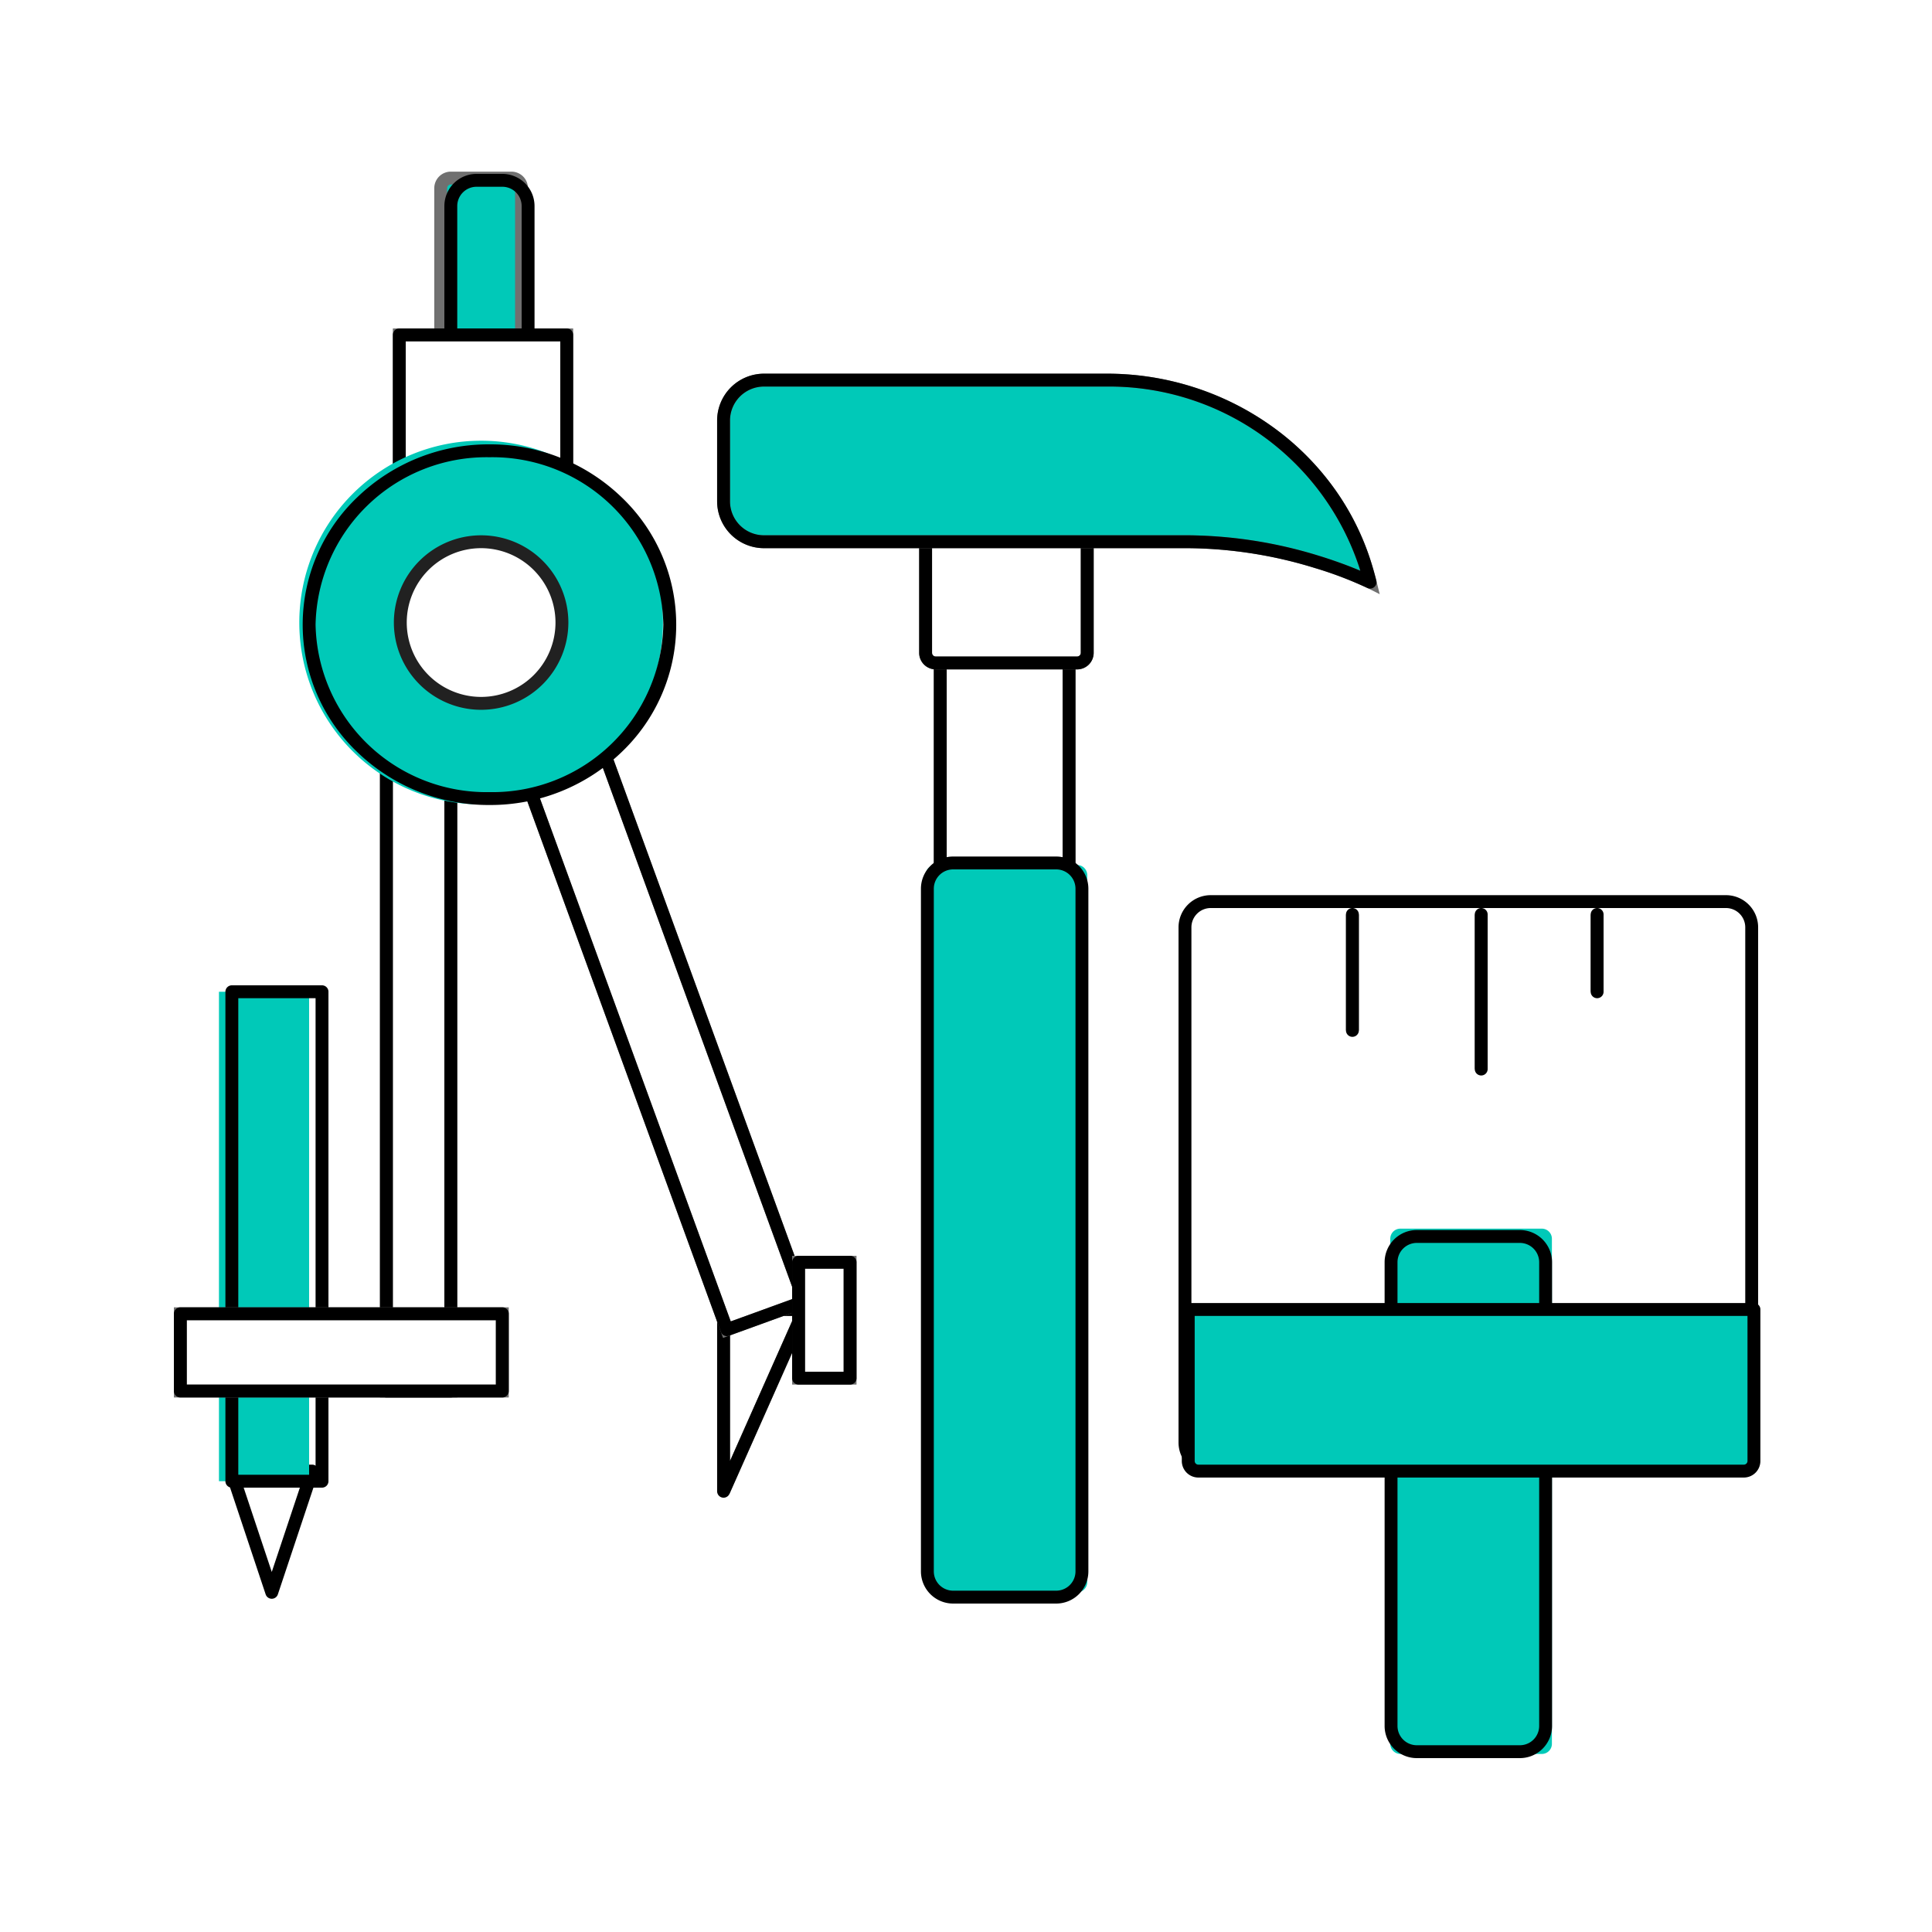 <svg xmlns="http://www.w3.org/2000/svg" xmlns:xlink="http://www.w3.org/1999/xlink" width="150" height="150" viewBox="0 0 150 150"><defs><clipPath id="a"><rect width="126" height="126" transform="translate(0 -0.001)" fill="none" stroke="#707070" stroke-width="1"/></clipPath></defs><g transform="translate(-197 -2629)"><rect width="150" height="150" transform="translate(197 2629)" fill="#fff"/><g transform="translate(209.334 2641.334)"><rect width="5" height="63" transform="translate(17.666 32.666)" fill="#fff"/><path d="M-.5-.5h6v64h-6Zm5,1H.5v62h4Z" transform="translate(17.666 32.666)" fill="#707070"/><path d="M0-.5H5a.5.5,0,0,1,.5.5V63a.5.5,0,0,1-.5.5H0A.5.5,0,0,1-.5,63V0A.5.5,0,0,1,0-.5ZM4.5.5H.5v62h4Z" transform="translate(17.666 32.666)"/><g transform="translate(0.667 -0.333)"><g transform="translate(0 0)" clip-path="url(#a)"><path d="M12,259.5h6.274a.5.5,0,0,1,.474.658l-3.137,9.412a.5.5,0,0,1-.949,0l-3.137-9.412A.5.5,0,0,1,12,259.5Zm5.581,1H12.694l2.443,7.33Z" transform="translate(-7.038 -157.786)"/></g></g><rect width="7" height="38" transform="translate(4.666 64.666)" fill="#00c9b8"/><g transform="translate(-0.333 -0.333)"><g transform="translate(0 0)" clip-path="url(#a)"><path d="M0-.5H7a.5.5,0,0,1,.5.5V38a.5.5,0,0,1-.5.5H0A.5.5,0,0,1-.5,38V0A.5.5,0,0,1,0-.5ZM6.5.5H.5v37h6Z" transform="translate(6 64.999)"/></g></g><rect width="25" height="6" transform="translate(1.666 89.666)" fill="#fff"/><path d="M-.5-.5h26v7H-.5Zm25,1H.5v5h24Z" transform="translate(1.666 89.666)" fill="#707070"/><g transform="translate(-0.333 -0.333)"><g transform="translate(0 0)" clip-path="url(#a)"><path d="M0-.5H25a.5.5,0,0,1,.5.5V6a.5.5,0,0,1-.5.5H0A.5.5,0,0,1-.5,6V0A.5.5,0,0,1,0-.5ZM24.5.5H.5v5h24Z" transform="translate(2 89.999)"/><path d="M56,18.9V4.784A.784.784,0,0,1,56.784,4H61.49a.784.784,0,0,1,.784.784V18.9a.784.784,0,0,1-.784.784H56.784A.784.784,0,0,1,56,18.9" transform="translate(-33.784 -2.175)" fill="#00c9b8"/><path d="M61.49,20.186H56.784A1.286,1.286,0,0,1,55.5,18.9V4.784A1.286,1.286,0,0,1,56.784,3.5H61.49a1.286,1.286,0,0,1,1.284,1.284V18.9A1.286,1.286,0,0,1,61.49,20.186ZM56.784,4.5a.285.285,0,0,0-.284.284V18.9a.285.285,0,0,0,.284.284H61.49a.285.285,0,0,0,.284-.284V4.784A.285.285,0,0,0,61.49,4.5Z" transform="translate(-33.784 -2.175)" fill="#707070"/><path d="M2-.5H4A2.5,2.5,0,0,1,6.5,2V14A2.5,2.5,0,0,1,4,16.5H2A2.5,2.5,0,0,1-.5,14V2A2.5,2.5,0,0,1,2-.5Zm2,16A1.5,1.5,0,0,0,5.5,14V2A1.5,1.5,0,0,0,4,.5H2A1.5,1.5,0,0,0,.5,2V14A1.5,1.5,0,0,0,2,15.5Z" transform="translate(23 1.999)"/><rect width="13" height="11" transform="translate(19 13.999)" fill="#fff"/><path d="M-.5-.5h14v12H-.5Zm13,1H.5v10h12Z" transform="translate(19 13.999)" fill="#707070"/><path d="M0-.5H13a.5.5,0,0,1,.5.5V11a.5.5,0,0,1-.5.5H0A.5.5,0,0,1-.5,11V0A.5.5,0,0,1,0-.5ZM12.5.5H.5v10h12Z" transform="translate(19 13.999)"/><path d="M112,228v14.117L118.274,228Z" transform="translate(-67.823 -138.334)" fill="#fff"/><path d="M111.5,227.5h7.544l-6.587,14.82-.957-.2Zm6,1h-5v11.261Z" transform="translate(-67.823 -138.334)" fill="#707070"/><path d="M112,227.5h6.274a.5.5,0,0,1,.457.7l-6.274,14.117a.5.5,0,0,1-.957-.2V228A.5.5,0,0,1,112,227.5Zm5.5,1h-5v11.261Z" transform="translate(-67.823 -138.334)"/><path d="M85.514,154.195,68,106.184,74.015,104l17.514,48.011Z" transform="translate(-41.078 -62.961)" fill="#fff"/><path d="M85.215,154.835l-17.857-48.95,6.955-2.526L92.17,152.31ZM68.641,106.483l17.171,47.071,5.075-1.843L73.716,104.64Z" transform="translate(-41.078 -62.961)" fill="#707070"/><path d="M85.514,154.7a.5.5,0,0,1-.47-.329L67.53,106.356a.5.5,0,0,1,.3-.641l6.015-2.184a.5.5,0,0,1,.64.3L92,151.839a.5.5,0,0,1-.3.641l-6.015,2.184A.5.5,0,0,1,85.514,154.7ZM68.641,106.483l17.171,47.071,5.075-1.843L73.716,104.64Z" transform="translate(-41.078 -62.961)"/><rect width="4" height="9" transform="translate(50 85.999)" fill="#fff"/><path d="M-.5-.5h5v10h-5Zm4,1H.5v8h3Z" transform="translate(50 85.999)" fill="#707070"/><path d="M0-.5H4a.5.5,0,0,1,.5.5V9a.5.5,0,0,1-.5.5H0A.5.5,0,0,1-.5,9V0A.5.5,0,0,1,0-.5ZM3.5.5H.5v8h3Z" transform="translate(50 85.999)"/><path d="M56.235,70.117A14.117,14.117,0,1,1,42.117,56,14.117,14.117,0,0,1,56.235,70.117" transform="translate(-16.764 -33.784)" fill="#00c9b8"/><path d="M14-.5A14.671,14.671,0,0,1,24.247,3.594a13.662,13.662,0,0,1,0,19.812A14.671,14.671,0,0,1,14,27.5,14.671,14.671,0,0,1,3.753,23.406a13.662,13.662,0,0,1,0-19.812A14.671,14.671,0,0,1,14-.5Zm0,27a13.272,13.272,0,0,0,13.5-13A13.272,13.272,0,0,0,14,.5,13.272,13.272,0,0,0,.5,13.5,13.272,13.272,0,0,0,14,26.5Z" transform="translate(12 22.999)"/><path d="M60.549,82.274A6.274,6.274,0,1,1,54.274,76a6.274,6.274,0,0,1,6.274,6.274" transform="translate(-28.921 -45.941)" fill="#fff"/><path d="M54.274,89.049a6.774,6.774,0,1,1,6.774-6.774A6.782,6.782,0,0,1,54.274,89.049Zm0-12.549a5.774,5.774,0,1,0,5.774,5.774A5.781,5.781,0,0,0,54.274,76.5Z" transform="translate(-28.921 -45.941)" fill="#212121"/><rect width="10" height="26" transform="translate(61 32.999)" fill="#fff"/><path d="M-.5-.5h11v27H-.5Zm10,1H.5v25h9Z" transform="translate(61 32.999)" fill="#707070"/><path d="M0-.5H10a.5.5,0,0,1,.5.5V26a.5.5,0,0,1-.5.5H0A.5.5,0,0,1-.5,26V0A.5.5,0,0,1,0-.5ZM9.5.5H.5v25h9Z" transform="translate(61 32.999)"/><path d="M152,79.764V68h12.549V79.764a.784.784,0,0,1-.784.784h-10.98a.784.784,0,0,1-.784-.784" transform="translate(-92.137 -41.078)" fill="#fff"/><path d="M163.764,81.049h-10.98a1.286,1.286,0,0,1-1.284-1.284V67.5h13.549V79.764A1.286,1.286,0,0,1,163.764,81.049ZM152.5,68.5V79.764a.285.285,0,0,0,.284.284h10.98a.285.285,0,0,0,.284-.284V68.5Z" transform="translate(-92.137 -41.078)" fill="#707070"/><path d="M163.764,81.049h-10.98a1.286,1.286,0,0,1-1.284-1.284V68a.5.5,0,0,1,.5-.5h12.549a.5.5,0,0,1,.5.5V79.764A1.286,1.286,0,0,1,163.764,81.049ZM152.5,68.5V79.764a.285.285,0,0,0,.284.284h10.98a.285.285,0,0,0,.284-.284V68.5Z" transform="translate(-92.137 -41.078)"/><path d="M152,195.685v-54.9a.784.784,0,0,1,.784-.784h10.98a.784.784,0,0,1,.784.784v54.9a.784.784,0,0,1-.784.784h-10.98a.784.784,0,0,1-.784-.784" transform="translate(-92.137 -84.843)" fill="#00c9b8"/><path d="M2-.5h8A2.5,2.5,0,0,1,12.5,2V55A2.5,2.5,0,0,1,10,57.5H2A2.5,2.5,0,0,1-.5,55V2A2.5,2.5,0,0,1,2-.5Zm8,57A1.5,1.5,0,0,0,11.5,55V2A1.5,1.5,0,0,0,10,.5H2A1.5,1.5,0,0,0,.5,2V55A1.5,1.5,0,0,0,2,56.5Z" transform="translate(60 54.999)"/><path d="M141.769,44H115.136A3.137,3.137,0,0,0,112,47.137v6.274a3.137,3.137,0,0,0,3.137,3.137h32.94a34.952,34.952,0,0,1,14.117,3.137q-.168-.672-.365-1.309A20.864,20.864,0,0,0,141.769,44" transform="translate(-67.823 -26.489)" fill="#00c9b8"/><path d="M162.942,60.619l-.971-.486h0a29.457,29.457,0,0,0-4.064-1.545,34.237,34.237,0,0,0-9.83-1.54h-32.94a3.641,3.641,0,0,1-3.637-3.637V47.137a3.641,3.641,0,0,1,3.637-3.637h26.633a22.1,22.1,0,0,1,6.739,1.051,21.84,21.84,0,0,1,5.978,2.978,20.963,20.963,0,0,1,4.756,4.647,20.188,20.188,0,0,1,3.064,6.054c.137.443.262.892.373,1.335ZM115.136,44.5a2.64,2.64,0,0,0-2.637,2.637v6.274a2.64,2.64,0,0,0,2.637,2.637h32.94a35.255,35.255,0,0,1,10.147,1.591c1.389.427,2.486.852,3.21,1.157q-.04-.136-.082-.271A20.455,20.455,0,0,0,141.769,44.5Z" transform="translate(-67.823 -26.489)" fill="#707070"/><path d="M115.136,43.5h26.633a22.1,22.1,0,0,1,6.739,1.051,21.84,21.84,0,0,1,5.978,2.978,20.963,20.963,0,0,1,4.756,4.647,20.188,20.188,0,0,1,3.064,6.054c.137.443.262.892.373,1.335a.5.5,0,0,1-.709.568,29.458,29.458,0,0,0-4.064-1.545,34.237,34.237,0,0,0-9.83-1.54h-32.94a3.641,3.641,0,0,1-3.637-3.637V47.137A3.641,3.641,0,0,1,115.136,43.5Zm46.3,15.3q-.04-.136-.082-.271A20.455,20.455,0,0,0,141.769,44.5H115.136a2.64,2.64,0,0,0-2.637,2.637v6.274a2.64,2.64,0,0,0,2.637,2.637h32.94a35.255,35.255,0,0,1,10.147,1.591C159.612,58.067,160.709,58.492,161.433,58.8Z" transform="translate(-67.823 -26.489)"/><path d="M244,252V212.784a.784.784,0,0,1,.784-.784h10.98a.784.784,0,0,1,.784.784V252a.784.784,0,0,1-.784.784h-10.98A.784.784,0,0,1,244,252" transform="translate(-148.06 -128.609)" fill="#00c9b8"/><path d="M2-.5h8A2.5,2.5,0,0,1,12.5,2V38A2.5,2.5,0,0,1,10,40.5H2A2.5,2.5,0,0,1-.5,38V2A2.5,2.5,0,0,1,2-.5Zm8,40A1.5,1.5,0,0,0,11.5,38V2A1.5,1.5,0,0,0,10,.5H2A1.5,1.5,0,0,0,.5,2V38A1.5,1.5,0,0,0,2,39.5Z" transform="translate(96 83.999)"/><path d="M2-.5H42A2.5,2.5,0,0,1,44.5,2V42A2.5,2.5,0,0,1,42,44.5H2A2.5,2.5,0,0,1-.5,42V2A2.5,2.5,0,0,1,2-.5Zm40,44A1.5,1.5,0,0,0,43.5,42V2A1.5,1.5,0,0,0,42,.5H2A1.5,1.5,0,0,0,.5,2V42A1.5,1.5,0,0,0,2,43.5Z" transform="translate(80 57.999)"/><path d="M204,239.764V228h43.921v11.764a.784.784,0,0,1-.784.784H204.784a.784.784,0,0,1-.784-.784" transform="translate(-123.746 -138.334)" fill="#00c9b8"/><path d="M247.136,241.049H204.784a1.286,1.286,0,0,1-1.284-1.284V228a.5.5,0,0,1,.5-.5h43.921a.5.5,0,0,1,.5.5v11.764A1.286,1.286,0,0,1,247.136,241.049ZM204.5,228.5v11.264a.285.285,0,0,0,.284.284h42.352a.285.285,0,0,0,.284-.284V228.5Z" transform="translate(-123.746 -138.334)"/><path d="M.5,12h-1V0h1Z" transform="translate(103 58.999)" fill="#707070"/><path d="M0,12.5A.5.5,0,0,1-.5,12V0A.5.5,0,0,1,0-.5.5.5,0,0,1,.5,0V12A.5.5,0,0,1,0,12.5Z" transform="translate(103 58.999)"/><path d="M.5,6h-1V0h1Z" transform="translate(112 58.999)" fill="#707070"/><path d="M0,6.5A.5.5,0,0,1-.5,6V0A.5.5,0,0,1,0-.5.5.5,0,0,1,.5,0V6A.5.5,0,0,1,0,6.5Z" transform="translate(112 58.999)"/><path d="M.5,9h-1V0h1Z" transform="translate(93 58.999)" fill="#707070"/><path d="M0,9.5A.5.5,0,0,1-.5,9V0A.5.5,0,0,1,0-.5.5.5,0,0,1,.5,0V9A.5.5,0,0,1,0,9.5Z" transform="translate(93 58.999)"/></g></g></g></g></svg>